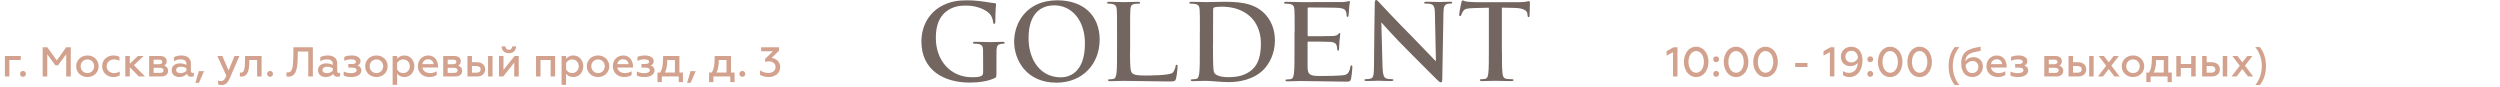 <?xml version="1.0" encoding="UTF-8"?> <svg xmlns="http://www.w3.org/2000/svg" width="719" height="25" viewBox="0 0 719 25" fill="none"> <path d="M1.404 22H2.7V17.248H5.964V16.108H1.404V22ZM6.621 22.096C7.089 22.096 7.461 21.724 7.461 21.244C7.461 20.776 7.089 20.404 6.621 20.404C6.141 20.404 5.769 20.776 5.769 21.244C5.769 21.724 6.141 22.096 6.621 22.096ZM12.271 22H13.591V15.616L15.931 18.784H16.699L19.039 15.616V22H20.359V13.6H19.039L16.339 17.38L13.615 13.6H12.271V22ZM25.142 21.016C24.026 21.016 23.198 20.164 23.198 19.048C23.198 17.944 24.026 17.092 25.142 17.092C26.258 17.092 27.074 17.944 27.074 19.048C27.074 20.164 26.258 21.016 25.142 21.016ZM25.142 22.156C27.062 22.156 28.37 20.752 28.37 19.048C28.37 17.356 27.062 15.952 25.142 15.952C23.222 15.952 21.902 17.356 21.902 19.048C21.902 20.752 23.222 22.156 25.142 22.156ZM32.559 22.156C33.327 22.156 33.879 22 34.443 21.676V20.572C33.927 20.872 33.435 21.016 32.763 21.016C31.611 21.016 30.675 20.2 30.675 19.048C30.675 17.896 31.611 17.092 32.763 17.092C33.339 17.092 33.831 17.224 34.347 17.476V16.36C33.819 16.084 33.291 15.952 32.571 15.952C30.843 15.952 29.379 17.188 29.379 19.036C29.379 20.908 30.843 22.156 32.559 22.156ZM36.033 22H37.329V19.336L39.957 22H41.733L38.517 18.748L41.313 16.108H39.657L37.329 18.34V16.108H36.033V22ZM42.889 22H46.285C47.629 22 48.349 21.364 48.349 20.392C48.349 19.576 47.869 19.084 47.197 18.88C47.629 18.676 47.953 18.22 47.953 17.608C47.953 16.792 47.341 16.108 46.105 16.108H42.889V22ZM44.185 20.956V19.504H46.057C46.669 19.504 47.029 19.768 47.029 20.236C47.029 20.704 46.669 20.956 46.057 20.956H44.185ZM44.185 18.46V17.152H45.793C46.357 17.152 46.681 17.368 46.681 17.812C46.681 18.208 46.357 18.46 45.793 18.46H44.185ZM55.394 20.992C55.105 20.992 54.901 20.776 54.901 20.404V18.208C54.901 16.72 53.761 15.952 52.178 15.952C51.133 15.952 50.45 16.216 50.029 16.456V17.596C50.474 17.32 51.206 17.068 51.889 17.068C52.801 17.068 53.617 17.344 53.617 18.352V18.676C53.197 18.448 52.633 18.22 51.733 18.22C50.486 18.22 49.37 18.868 49.37 20.176C49.37 21.436 50.342 22.156 51.578 22.156C52.621 22.156 53.33 21.724 53.749 21.244C53.929 21.832 54.41 22.084 54.986 22.084C55.237 22.084 55.562 22.024 55.742 21.892V20.908C55.633 20.968 55.526 20.992 55.394 20.992ZM53.617 20.332C53.282 20.704 52.657 21.04 51.938 21.04C51.218 21.04 50.666 20.764 50.666 20.104C50.666 19.528 51.181 19.192 52.045 19.192C52.681 19.192 53.233 19.384 53.617 19.612V20.332ZM56.194 23.824H57.214L58.678 20.464H57.19L56.194 23.824ZM63.786 24.46C64.83 24.46 65.514 23.8 66.03 22.636L68.85 16.108H67.446L65.73 20.26L63.954 16.108H62.514L65.094 21.784C64.674 22.792 64.278 23.32 63.57 23.32C63.234 23.32 62.994 23.26 62.718 23.128V24.268C62.946 24.4 63.354 24.46 63.786 24.46ZM71.718 17.248H73.938V22H75.234V16.108H70.482L70.446 18.028C70.41 20.032 70.122 20.896 69.258 20.896C69.174 20.896 69.078 20.896 68.994 20.86V21.976C69.114 22.012 69.246 22.024 69.402 22.024C71.394 22.024 71.634 19.972 71.694 18.1L71.718 17.248ZM77.672 22.096C78.14 22.096 78.512 21.724 78.512 21.244C78.512 20.776 78.14 20.404 77.672 20.404C77.192 20.404 76.82 20.776 76.82 21.244C76.82 21.724 77.192 22.096 77.672 22.096ZM82.397 21.976C82.541 22.024 82.757 22.036 82.913 22.036C85.025 22.036 85.565 20.164 85.625 16.612L85.661 14.812H88.661V22H89.981V13.6H84.389L84.353 16.48C84.293 19.36 84.053 20.824 82.841 20.824C82.661 20.824 82.517 20.812 82.397 20.776V21.976ZM97.475 20.992C97.188 20.992 96.984 20.776 96.984 20.404V18.208C96.984 16.72 95.844 15.952 94.26 15.952C93.216 15.952 92.531 16.216 92.112 16.456V17.596C92.555 17.32 93.287 17.068 93.972 17.068C94.883 17.068 95.7 17.344 95.7 18.352V18.676C95.279 18.448 94.716 18.22 93.816 18.22C92.567 18.22 91.451 18.868 91.451 20.176C91.451 21.436 92.424 22.156 93.659 22.156C94.704 22.156 95.412 21.724 95.832 21.244C96.011 21.832 96.492 22.084 97.067 22.084C97.32 22.084 97.644 22.024 97.823 21.892V20.908C97.716 20.968 97.608 20.992 97.475 20.992ZM95.7 20.332C95.364 20.704 94.74 21.04 94.019 21.04C93.299 21.04 92.748 20.764 92.748 20.104C92.748 19.528 93.263 19.192 94.127 19.192C94.763 19.192 95.316 19.384 95.7 19.612V20.332ZM101.084 22.156C102.812 22.156 103.928 21.376 103.928 20.284C103.928 19.456 103.412 19.024 102.8 18.832C103.28 18.676 103.7 18.328 103.7 17.536C103.7 16.588 102.62 15.952 101.216 15.952C100.304 15.952 99.572 16.108 99.008 16.36V17.5C99.572 17.26 100.256 17.068 100.94 17.068C101.756 17.068 102.368 17.26 102.368 17.752C102.368 18.124 102.092 18.4 101.264 18.4H100.172V19.444H101.264C102.08 19.444 102.56 19.672 102.56 20.188C102.56 20.752 101.912 21.04 100.904 21.04C100.1 21.04 99.404 20.836 98.84 20.56V21.736C99.404 22.012 100.112 22.156 101.084 22.156ZM108.264 21.016C107.148 21.016 106.32 20.164 106.32 19.048C106.32 17.944 107.148 17.092 108.264 17.092C109.38 17.092 110.196 17.944 110.196 19.048C110.196 20.164 109.38 21.016 108.264 21.016ZM108.264 22.156C110.184 22.156 111.492 20.752 111.492 19.048C111.492 17.356 110.184 15.952 108.264 15.952C106.344 15.952 105.024 17.356 105.024 19.048C105.024 20.752 106.344 22.156 108.264 22.156ZM116.316 15.952C115.296 15.952 114.6 16.396 114.216 16.912V16.108H112.92V24.4H114.216V21.196C114.6 21.712 115.296 22.156 116.316 22.156C117.996 22.156 119.172 20.752 119.172 19.06C119.172 17.368 117.996 15.952 116.316 15.952ZM115.968 17.092C117.06 17.092 117.864 17.968 117.864 19.06C117.864 20.14 117.06 21.016 115.968 21.016C115.152 21.016 114.516 20.536 114.216 19.972V18.148C114.516 17.56 115.152 17.092 115.968 17.092ZM123.428 22.156C124.34 22.156 125.132 21.916 125.6 21.58V20.488C125.084 20.812 124.436 21.016 123.704 21.016C122.516 21.016 121.664 20.44 121.484 19.432H125.996V19.096C125.996 17.56 125.072 15.952 123.2 15.952C121.376 15.952 120.176 17.32 120.176 19.048C120.176 20.932 121.64 22.156 123.428 22.156ZM121.496 18.448C121.556 17.728 122.144 17.044 123.14 17.044C124.184 17.044 124.688 17.824 124.688 18.448H121.496ZM127.463 22H130.859C132.203 22 132.923 21.364 132.923 20.392C132.923 19.576 132.443 19.084 131.771 18.88C132.203 18.676 132.527 18.22 132.527 17.608C132.527 16.792 131.915 16.108 130.679 16.108H127.463V22ZM128.759 20.956V19.504H130.631C131.243 19.504 131.603 19.768 131.603 20.236C131.603 20.704 131.243 20.956 130.631 20.956H128.759ZM128.759 18.46V17.152H130.367C130.931 17.152 131.255 17.368 131.255 17.812C131.255 18.208 130.931 18.46 130.367 18.46H128.759ZM140.364 22H141.66V16.108H140.364V22ZM134.436 22H137.22C138.72 22 139.536 21.088 139.536 19.948C139.536 18.7 138.612 17.896 137.16 17.896H135.732V16.108H134.436V22ZM135.732 20.908V18.988H137.016C137.784 18.988 138.228 19.336 138.228 19.948C138.228 20.56 137.784 20.908 137.016 20.908H135.732ZM143.506 22H144.718L147.898 17.992V22H149.194V16.108H147.982L144.802 20.104V16.108H143.506V22ZM146.35 15.316C147.502 15.316 148.426 14.572 148.426 13.336H147.322C147.31 13.912 146.926 14.32 146.338 14.32C145.726 14.32 145.366 13.912 145.366 13.336H144.274C144.274 14.572 145.15 15.316 146.35 15.316ZM154.158 22H155.454V17.248H158.358V22H159.654V16.108H154.158V22ZM164.902 15.952C163.882 15.952 163.186 16.396 162.802 16.912V16.108H161.506V24.4H162.802V21.196C163.186 21.712 163.882 22.156 164.902 22.156C166.582 22.156 167.758 20.752 167.758 19.06C167.758 17.368 166.582 15.952 164.902 15.952ZM164.554 17.092C165.646 17.092 166.45 17.968 166.45 19.06C166.45 20.14 165.646 21.016 164.554 21.016C163.738 21.016 163.102 20.536 162.802 19.972V18.148C163.102 17.56 163.738 17.092 164.554 17.092ZM172.002 21.016C170.886 21.016 170.058 20.164 170.058 19.048C170.058 17.944 170.886 17.092 172.002 17.092C173.118 17.092 173.934 17.944 173.934 19.048C173.934 20.164 173.118 21.016 172.002 21.016ZM172.002 22.156C173.922 22.156 175.23 20.752 175.23 19.048C175.23 17.356 173.922 15.952 172.002 15.952C170.082 15.952 168.762 17.356 168.762 19.048C168.762 20.752 170.082 22.156 172.002 22.156ZM179.49 22.156C180.402 22.156 181.194 21.916 181.662 21.58V20.488C181.146 20.812 180.498 21.016 179.766 21.016C178.578 21.016 177.726 20.44 177.546 19.432H182.058V19.096C182.058 17.56 181.134 15.952 179.262 15.952C177.438 15.952 176.238 17.32 176.238 19.048C176.238 20.932 177.702 22.156 179.49 22.156ZM177.558 18.448C177.618 17.728 178.206 17.044 179.202 17.044C180.246 17.044 180.75 17.824 180.75 18.448H177.558ZM185.4 22.156C187.128 22.156 188.244 21.376 188.244 20.284C188.244 19.456 187.728 19.024 187.116 18.832C187.596 18.676 188.016 18.328 188.016 17.536C188.016 16.588 186.936 15.952 185.532 15.952C184.62 15.952 183.888 16.108 183.324 16.36V17.5C183.888 17.26 184.572 17.068 185.256 17.068C186.072 17.068 186.684 17.26 186.684 17.752C186.684 18.124 186.408 18.4 185.58 18.4H184.488V19.444H185.58C186.396 19.444 186.876 19.672 186.876 20.188C186.876 20.752 186.228 21.04 185.22 21.04C184.416 21.04 183.72 20.836 183.156 20.56V21.736C183.72 22.012 184.428 22.156 185.4 22.156ZM189.088 23.62H190.336V22H195.196V23.62H196.42V20.86H195.4V16.108H190.708C190.708 18.7 190.468 19.936 189.856 20.86H189.088V23.62ZM191.224 20.86C191.644 20.056 191.896 18.94 191.896 17.248H194.104V20.86H191.224ZM197.604 23.824H198.624L200.088 20.464H198.6L197.604 23.824ZM203.924 23.62H205.172V22H210.032V23.62H211.256V20.86H210.236V16.108H205.544C205.544 18.7 205.304 19.936 204.692 20.86H203.924V23.62ZM206.06 20.86C206.48 20.056 206.732 18.94 206.732 17.248H208.94V20.86H206.06ZM213.504 22.096C213.972 22.096 214.344 21.724 214.344 21.244C214.344 20.776 213.972 20.404 213.504 20.404C213.024 20.404 212.652 20.776 212.652 21.244C212.652 21.724 213.024 22.096 213.504 22.096ZM221.097 22.156C222.921 22.156 224.385 21.052 224.385 19.276C224.385 17.716 223.161 16.792 221.901 16.66L224.049 14.596V13.6H218.901V14.752H222.297L220.041 16.936V17.836C220.293 17.74 220.641 17.644 221.109 17.644C222.297 17.644 223.053 18.316 223.053 19.276C223.053 20.368 222.093 20.98 221.025 20.98C219.969 20.98 219.153 20.632 218.589 20.236V21.52C219.177 21.892 219.993 22.156 221.097 22.156Z" fill="#D3A28F"></path> <path d="M481.148 22H482.444V13.6H481.292L479.312 14.716V16L481.148 15.016V22ZM487.818 22.156C490.026 22.156 491.358 20.14 491.358 17.8C491.358 15.472 490.026 13.444 487.818 13.444C485.61 13.444 484.29 15.472 484.29 17.8C484.29 20.14 485.61 22.156 487.818 22.156ZM487.818 20.92C486.474 20.92 485.61 19.504 485.61 17.8C485.61 16.096 486.474 14.68 487.818 14.68C489.174 14.68 490.038 16.096 490.038 17.8C490.038 19.504 489.174 20.92 487.818 20.92ZM493.567 17.896C494.035 17.896 494.407 17.524 494.407 17.044C494.407 16.576 494.035 16.204 493.567 16.204C493.087 16.204 492.715 16.576 492.715 17.044C492.715 17.524 493.087 17.896 493.567 17.896ZM493.567 22.096C494.035 22.096 494.407 21.724 494.407 21.244C494.407 20.776 494.035 20.404 493.567 20.404C493.087 20.404 492.715 20.776 492.715 21.244C492.715 21.724 493.087 22.096 493.567 22.096ZM499.291 22.156C501.499 22.156 502.831 20.14 502.831 17.8C502.831 15.472 501.499 13.444 499.291 13.444C497.083 13.444 495.763 15.472 495.763 17.8C495.763 20.14 497.083 22.156 499.291 22.156ZM499.291 20.92C497.947 20.92 497.083 19.504 497.083 17.8C497.083 16.096 497.947 14.68 499.291 14.68C500.647 14.68 501.511 16.096 501.511 17.8C501.511 19.504 500.647 20.92 499.291 20.92ZM507.763 22.156C509.971 22.156 511.303 20.14 511.303 17.8C511.303 15.472 509.971 13.444 507.763 13.444C505.555 13.444 504.235 15.472 504.235 17.8C504.235 20.14 505.555 22.156 507.763 22.156ZM507.763 20.92C506.419 20.92 505.555 19.504 505.555 17.8C505.555 16.096 506.419 14.68 507.763 14.68C509.119 14.68 509.983 16.096 509.983 17.8C509.983 19.504 509.119 20.92 507.763 20.92ZM516.293 19.276H519.833V18.112H516.293V19.276ZM526.277 22H527.573V13.6H526.421L524.441 14.716V16L526.277 15.016V22ZM532.383 13.444C530.715 13.444 529.431 14.62 529.431 16.348C529.431 17.992 530.643 19.024 532.131 19.024C533.139 19.024 533.871 18.64 534.303 18.076C534.243 19.528 533.487 20.956 531.759 20.956C531.147 20.956 530.571 20.776 530.055 20.428V21.628C530.595 22 531.243 22.156 531.903 22.156C534.363 22.156 535.659 19.936 535.659 17.38C535.659 14.92 534.435 13.444 532.383 13.444ZM532.467 14.608C533.583 14.608 534.243 15.388 534.339 16.624C534.123 17.38 533.295 17.956 532.479 17.956C531.483 17.956 530.739 17.32 530.739 16.324C530.739 15.316 531.483 14.608 532.467 14.608ZM537.887 17.896C538.355 17.896 538.727 17.524 538.727 17.044C538.727 16.576 538.355 16.204 537.887 16.204C537.407 16.204 537.035 16.576 537.035 17.044C537.035 17.524 537.407 17.896 537.887 17.896ZM537.887 22.096C538.355 22.096 538.727 21.724 538.727 21.244C538.727 20.776 538.355 20.404 537.887 20.404C537.407 20.404 537.035 20.776 537.035 21.244C537.035 21.724 537.407 22.096 537.887 22.096ZM543.611 22.156C545.819 22.156 547.151 20.14 547.151 17.8C547.151 15.472 545.819 13.444 543.611 13.444C541.403 13.444 540.083 15.472 540.083 17.8C540.083 20.14 541.403 22.156 543.611 22.156ZM543.611 20.92C542.267 20.92 541.403 19.504 541.403 17.8C541.403 16.096 542.267 14.68 543.611 14.68C544.967 14.68 545.831 16.096 545.831 17.8C545.831 19.504 544.967 20.92 543.611 20.92ZM552.084 22.156C554.292 22.156 555.624 20.14 555.624 17.8C555.624 15.472 554.292 13.444 552.084 13.444C549.876 13.444 548.556 15.472 548.556 17.8C548.556 20.14 549.876 22.156 552.084 22.156ZM552.084 20.92C550.74 20.92 549.876 19.504 549.876 17.8C549.876 16.096 550.74 14.68 552.084 14.68C553.44 14.68 554.304 16.096 554.304 17.8C554.304 19.504 553.44 20.92 552.084 20.92ZM563.518 24.472C562.426 23.092 561.622 21.316 561.622 19C561.622 16.672 562.426 14.908 563.518 13.528H562.186C561.13 14.836 560.422 16.708 560.422 19C560.422 21.304 561.13 23.164 562.186 24.472H563.518ZM567.261 22.156C568.953 22.156 570.285 20.932 570.285 19.12C570.285 17.5 569.145 16.432 567.621 16.432C566.565 16.432 565.713 16.888 565.233 17.596C565.389 15.292 567.237 15.076 569.625 14.632V13.432C566.025 14.008 564.045 14.824 564.045 18.28C564.045 20.584 565.185 22.156 567.261 22.156ZM567.261 21.016C566.061 21.016 565.377 20.164 565.317 18.736C565.665 18.124 566.421 17.548 567.309 17.548C568.257 17.548 568.989 18.184 568.989 19.216C568.989 20.284 568.233 21.016 567.261 21.016ZM574.549 22.156C575.461 22.156 576.253 21.916 576.721 21.58V20.488C576.205 20.812 575.557 21.016 574.825 21.016C573.637 21.016 572.785 20.44 572.605 19.432H577.117V19.096C577.117 17.56 576.193 15.952 574.321 15.952C572.497 15.952 571.297 17.32 571.297 19.048C571.297 20.932 572.761 22.156 574.549 22.156ZM572.617 18.448C572.677 17.728 573.265 17.044 574.261 17.044C575.305 17.044 575.809 17.824 575.809 18.448H572.617ZM580.459 22.156C582.187 22.156 583.303 21.376 583.303 20.284C583.303 19.456 582.787 19.024 582.175 18.832C582.655 18.676 583.075 18.328 583.075 17.536C583.075 16.588 581.995 15.952 580.591 15.952C579.679 15.952 578.947 16.108 578.383 16.36V17.5C578.947 17.26 579.631 17.068 580.315 17.068C581.131 17.068 581.743 17.26 581.743 17.752C581.743 18.124 581.467 18.4 580.639 18.4H579.547V19.444H580.639C581.455 19.444 581.935 19.672 581.935 20.188C581.935 20.752 581.287 21.04 580.279 21.04C579.475 21.04 578.779 20.836 578.215 20.56V21.736C578.779 22.012 579.487 22.156 580.459 22.156ZM587.936 22H591.332C592.676 22 593.396 21.364 593.396 20.392C593.396 19.576 592.916 19.084 592.244 18.88C592.676 18.676 593 18.22 593 17.608C593 16.792 592.388 16.108 591.152 16.108H587.936V22ZM589.232 20.956V19.504H591.104C591.716 19.504 592.076 19.768 592.076 20.236C592.076 20.704 591.716 20.956 591.104 20.956H589.232ZM589.232 18.46V17.152H590.84C591.404 17.152 591.728 17.368 591.728 17.812C591.728 18.208 591.404 18.46 590.84 18.46H589.232ZM600.836 22H602.132V16.108H600.836V22ZM594.908 22H597.692C599.192 22 600.008 21.088 600.008 19.948C600.008 18.7 599.084 17.896 597.632 17.896H596.204V16.108H594.908V22ZM596.204 20.908V18.988H597.488C598.256 18.988 598.7 19.336 598.7 19.948C598.7 20.56 598.256 20.908 597.488 20.908H596.204ZM605.095 16.108H603.595L605.731 18.916L603.355 22H604.819L606.463 19.852L608.107 22H609.607L607.231 18.892L609.367 16.108H607.891L606.487 17.932L605.095 16.108ZM613.455 21.016C612.339 21.016 611.511 20.164 611.511 19.048C611.511 17.944 612.339 17.092 613.455 17.092C614.571 17.092 615.387 17.944 615.387 19.048C615.387 20.164 614.571 21.016 613.455 21.016ZM613.455 22.156C615.375 22.156 616.683 20.752 616.683 19.048C616.683 17.356 615.375 15.952 613.455 15.952C611.535 15.952 610.215 17.356 610.215 19.048C610.215 20.752 611.535 22.156 613.455 22.156ZM617.275 23.62H618.523V22H623.383V23.62H624.607V20.86H623.587V16.108H618.895C618.895 18.7 618.655 19.936 618.043 20.86H617.275V23.62ZM619.411 20.86C619.831 20.056 620.083 18.94 620.083 17.248H622.291V20.86H619.411ZM625.904 22H627.2V19.552H630.188V22H631.484V16.108H630.188V18.412H627.2V16.108H625.904V22ZM639.262 22H640.558V16.108H639.262V22ZM633.334 22H636.118C637.618 22 638.434 21.088 638.434 19.948C638.434 18.7 637.51 17.896 636.058 17.896H634.63V16.108H633.334V22ZM634.63 20.908V18.988H635.914C636.682 18.988 637.126 19.336 637.126 19.948C637.126 20.56 636.682 20.908 635.914 20.908H634.63ZM643.52 16.108H642.02L644.156 18.916L641.78 22H643.244L644.888 19.852L646.532 22H648.032L645.656 18.892L647.792 16.108H646.316L644.912 17.932L643.52 16.108ZM649.936 24.472C650.992 23.164 651.7 21.304 651.7 19C651.7 16.708 650.992 14.836 649.936 13.528H648.604C649.696 14.908 650.5 16.672 650.5 19C650.5 21.316 649.696 23.092 648.604 24.472H649.936Z" fill="#D3A28F"></path> <path d="M286.554 21.312C286.554 22.126 286.532 22.194 286.171 22.397C284.212 23.414 281.261 23.753 278.919 23.753C271.532 23.753 265 20.25 265 11.933C265 7.097 267.5 3.706 270.225 2.057C273.131 0.294 275.811 0.09 278.333 0.09C280.405 0.09 283.063 0.452 283.649 0.565C284.279 0.678 285.338 0.859 286.036 0.904C286.396 0.927 286.464 1.062 286.464 1.266C286.464 1.605 286.261 2.441 286.261 6.215C286.261 6.69 286.171 6.848 285.923 6.848C285.721 6.848 285.653 6.69 285.631 6.464C285.541 5.763 285.383 4.814 284.617 3.955C283.694 2.983 281.284 1.605 277.883 1.605C276.239 1.605 274.032 1.718 271.914 3.48C270.225 4.904 269.144 7.164 269.144 10.871C269.144 17.357 273.266 22.216 279.617 22.216C280.405 22.216 281.441 22.216 282.185 21.877C282.635 21.674 282.748 21.267 282.748 20.77V17.945C282.748 16.43 282.748 15.278 282.725 14.374C282.703 13.357 282.432 12.86 281.441 12.656C281.194 12.588 280.698 12.566 280.27 12.566C280 12.566 279.82 12.498 279.82 12.317C279.82 12.069 280.023 12.023 280.45 12.023C282.005 12.023 283.919 12.114 284.82 12.114C285.743 12.114 287.342 12.023 288.333 12.023C288.716 12.023 288.941 12.091 288.941 12.317C288.941 12.498 288.761 12.566 288.559 12.566C288.311 12.566 288.108 12.588 287.748 12.656C286.937 12.815 286.644 13.312 286.599 14.374C286.577 15.278 286.577 16.498 286.577 17.99V21.312H286.554Z" fill="#73655F"></path> <path d="M291.667 11.933C291.667 6.78 295.068 0.09 304.099 0.09C311.599 0.09 316.261 4.475 316.261 11.391C316.261 18.306 311.441 23.776 303.806 23.776C295.158 23.753 291.667 17.267 291.667 11.933ZM312.027 12.498C312.027 5.741 308.153 1.537 303.221 1.537C299.752 1.537 295.811 3.458 295.811 10.984C295.811 17.267 299.279 22.239 305.045 22.239C307.162 22.261 312.027 21.222 312.027 12.498Z" fill="#73655F"></path> <path d="M325 14.577C325 18.442 325 20.521 325.631 21.064C326.149 21.516 326.914 21.719 329.279 21.719C330.878 21.719 336.554 21.696 337.297 20.883C337.658 20.499 338.018 19.64 338.086 19.075C338.108 18.804 338.176 18.623 338.423 18.623C338.626 18.623 338.671 18.781 338.671 19.143C338.671 19.482 338.468 21.742 338.221 22.623C338.041 23.278 337.883 23.437 336.329 23.437C333.559 23.437 326.284 23.256 323.063 23.256C321.869 23.256 320.631 23.346 319.279 23.346C318.896 23.346 318.671 23.256 318.671 23.052C318.671 22.894 318.784 22.804 319.144 22.804C319.595 22.804 319.955 22.736 320.225 22.691C320.833 22.578 320.968 21.9 321.104 21.041C321.261 19.775 321.261 17.38 321.261 14.6V9.266C321.261 4.678 321.261 3.842 321.194 2.87C321.126 1.853 320.901 1.356 319.91 1.153C319.662 1.085 319.302 1.062 318.919 1.062C318.581 1.062 318.401 0.994 318.401 0.791C318.401 0.588 318.604 0.52 319.054 0.52C320.473 0.52 322.365 0.61 323.176 0.61C323.896 0.61 326.104 0.52 327.275 0.52C327.703 0.52 327.905 0.588 327.905 0.791C327.905 0.994 327.725 1.062 327.365 1.062C327.027 1.062 326.554 1.085 326.194 1.153C325.383 1.311 325.135 1.808 325.09 2.87C325.022 3.842 325.022 4.678 325.022 9.266V14.577H325Z" fill="#73655F"></path> <path d="M345.09 9.266C345.09 4.678 345.09 3.842 345.023 2.87C344.955 1.831 344.73 1.356 343.739 1.153C343.491 1.085 342.996 1.062 342.568 1.062C342.23 1.062 342.05 0.994 342.05 0.791C342.05 0.588 342.252 0.52 342.703 0.52C344.302 0.52 346.194 0.61 347.027 0.61C347.95 0.61 349.865 0.52 351.667 0.52C355.428 0.52 360.45 0.52 363.739 3.955C365.248 5.514 366.667 8.023 366.667 11.617C366.667 15.414 365.068 18.329 363.378 20.047C362.005 21.47 358.874 23.617 353.288 23.617C352.207 23.617 350.968 23.527 349.82 23.437C348.671 23.346 347.613 23.256 346.869 23.256C346.532 23.256 345.878 23.256 345.158 23.278C344.459 23.278 343.694 23.346 343.086 23.346C342.703 23.346 342.477 23.256 342.477 23.052C342.477 22.894 342.59 22.804 342.95 22.804C343.401 22.804 343.761 22.736 344.032 22.691C344.64 22.578 344.775 21.9 344.91 21.041C345.068 19.775 345.068 17.38 345.068 14.6V9.266H345.09ZM348.851 12.588C348.851 15.798 348.874 18.103 348.919 18.691C348.941 19.436 349.009 20.657 349.257 20.996C349.64 21.561 350.811 22.194 353.198 22.194C356.261 22.194 358.311 21.583 360.113 20.024C362.027 18.374 362.635 15.617 362.635 12.498C362.635 8.656 361.036 6.193 359.752 4.949C356.982 2.283 353.559 1.921 351.216 1.921C350.608 1.921 349.505 2.011 349.257 2.124C348.986 2.237 348.896 2.396 348.896 2.735C348.874 3.752 348.874 6.396 348.874 8.769V12.588H348.851Z" fill="#73655F"></path> <path d="M372.342 9.266C372.342 4.678 372.342 3.842 372.275 2.87C372.207 1.853 371.982 1.356 370.991 1.153C370.743 1.085 370.248 1.062 369.82 1.062C369.482 1.062 369.302 0.994 369.302 0.791C369.302 0.588 369.505 0.52 369.955 0.52C371.329 0.52 372.725 0.61 374.279 0.61C375.248 0.61 385.743 0.61 386.306 0.588C386.869 0.52 387.365 0.475 387.59 0.407C387.748 0.384 387.928 0.294 388.063 0.294C388.198 0.294 388.243 0.407 388.243 0.565C388.243 0.768 388.086 1.13 387.996 2.531C387.973 2.825 387.905 4.158 387.838 4.52C387.815 4.678 387.748 4.859 387.545 4.859C387.342 4.859 387.275 4.678 387.275 4.317C387.275 4.204 387.252 3.706 387.095 3.345C386.892 2.802 386.577 2.441 385.068 2.26C384.55 2.192 376.892 2.147 376.284 2.147C376.126 2.147 376.081 2.237 376.081 2.441V10.08C376.081 10.283 376.104 10.419 376.284 10.419C376.937 10.419 382.658 10.419 383.356 10.351C384.077 10.283 384.527 10.193 384.797 9.899C385 9.65 385.135 9.515 385.27 9.515C385.383 9.515 385.473 9.583 385.473 9.763C385.473 9.944 385.36 10.419 385.225 11.978C385.203 12.588 385.113 13.786 385.113 14.012C385.113 14.261 385.113 14.577 384.842 14.577C384.64 14.577 384.572 14.238 384.572 14.103C384.55 13.809 384.55 13.628 384.459 13.221C384.302 12.611 383.896 12.159 382.77 12.046C382.207 11.978 376.959 11.956 376.239 11.956C376.081 11.956 376.059 12.069 376.059 12.249V14.645C376.059 15.662 376.036 18.442 376.059 19.323C376.126 21.403 376.599 21.855 379.662 21.855C380.45 21.855 386.216 21.855 387.005 21.493C387.793 21.131 388.153 20.499 388.356 19.256C388.423 18.917 388.468 18.804 388.694 18.804C388.941 18.804 388.941 19.052 388.941 19.346C388.941 20.047 388.694 22.103 388.559 22.691C388.356 23.482 388.086 23.482 386.937 23.482C384.257 23.482 377.117 23.301 374.099 23.301C372.905 23.301 371.667 23.391 370.315 23.391C369.932 23.391 369.707 23.301 369.707 23.098C369.707 22.939 369.82 22.849 370.18 22.849C370.631 22.849 370.991 22.781 371.261 22.736C371.869 22.623 372.005 21.945 372.14 21.086C372.297 19.821 372.297 17.425 372.297 14.645V9.266H372.342Z" fill="#73655F"></path> <path d="M395.383 1.017C395.383 0.407 395.473 0 395.766 0C396.104 0 396.374 0.384 396.869 0.927C397.23 1.311 401.802 6.238 406.194 10.622C408.243 12.679 412.455 17.176 412.973 17.651L412.68 3.932C412.658 2.102 412.387 1.514 411.667 1.22C411.216 1.04 410.495 1.04 410.068 1.04C409.707 1.04 409.595 0.949 409.595 0.768C409.595 0.52 409.932 0.497 410.383 0.497C411.937 0.497 413.401 0.588 414.032 0.588C414.369 0.588 415.495 0.497 416.982 0.497C417.365 0.497 417.68 0.52 417.68 0.768C417.68 0.949 417.5 1.04 417.14 1.04C416.847 1.04 416.599 1.04 416.239 1.13C415.405 1.379 415.158 2.011 415.135 3.706C415.023 10.08 414.932 16.385 414.797 22.759C414.797 23.414 414.685 23.685 414.414 23.685C414.077 23.685 413.716 23.346 413.401 23.03C411.509 21.222 407.658 17.267 404.527 14.148C401.239 10.893 397.815 7.029 397.275 6.441L397.613 19.21C397.68 21.561 398.063 22.352 398.671 22.555C399.189 22.736 399.752 22.759 400.225 22.759C400.563 22.759 400.743 22.826 400.743 23.007C400.743 23.256 400.473 23.301 400.045 23.301C398.086 23.301 396.892 23.211 396.306 23.211C396.036 23.211 394.617 23.301 393.063 23.301C392.68 23.301 392.41 23.278 392.41 23.007C392.41 22.826 392.59 22.759 392.883 22.759C393.266 22.759 393.806 22.736 394.234 22.6C395.023 22.352 395.135 21.493 395.158 18.849C395.203 12.498 395.315 5.04 395.383 1.017Z" fill="#73655F"></path> <path d="M431.959 14.577C431.959 17.357 431.959 19.73 432.117 21.041C432.207 21.877 432.387 22.555 433.288 22.668C433.716 22.736 434.369 22.781 434.82 22.781C435.158 22.781 435.293 22.872 435.293 23.03C435.293 23.233 435.045 23.324 434.73 23.324C432.748 23.324 430.856 23.233 430 23.233C429.302 23.233 427.41 23.324 426.216 23.324C425.833 23.324 425.608 23.233 425.608 23.03C425.608 22.872 425.721 22.781 426.081 22.781C426.532 22.781 426.892 22.713 427.162 22.668C427.77 22.555 427.95 21.877 428.041 21.018C428.198 19.753 428.198 17.357 428.198 14.577V2.215C427.05 2.237 425.18 2.305 423.716 2.328C421.982 2.396 421.239 2.531 420.788 3.209C420.496 3.661 420.338 4.023 420.27 4.271C420.203 4.52 420.113 4.633 419.932 4.633C419.73 4.633 419.662 4.475 419.662 4.158C419.662 3.684 420.225 0.927 420.293 0.678C420.383 0.294 420.473 0.113 420.653 0.113C420.901 0.113 421.194 0.407 421.937 0.475C422.815 0.565 423.964 0.633 424.955 0.633H436.869C437.838 0.633 438.491 0.542 438.941 0.475C439.392 0.384 439.64 0.316 439.752 0.316C439.955 0.316 440 0.497 440 0.949C440 1.582 439.91 3.661 439.91 4.452C439.887 4.746 439.82 4.927 439.64 4.927C439.392 4.927 439.347 4.769 439.302 4.317C439.302 4.226 439.279 4.068 439.279 3.978C439.212 3.187 438.401 2.35 435.721 2.283C434.932 2.26 433.694 2.215 431.937 2.192V14.577H431.959Z" fill="#73655F"></path> </svg> 